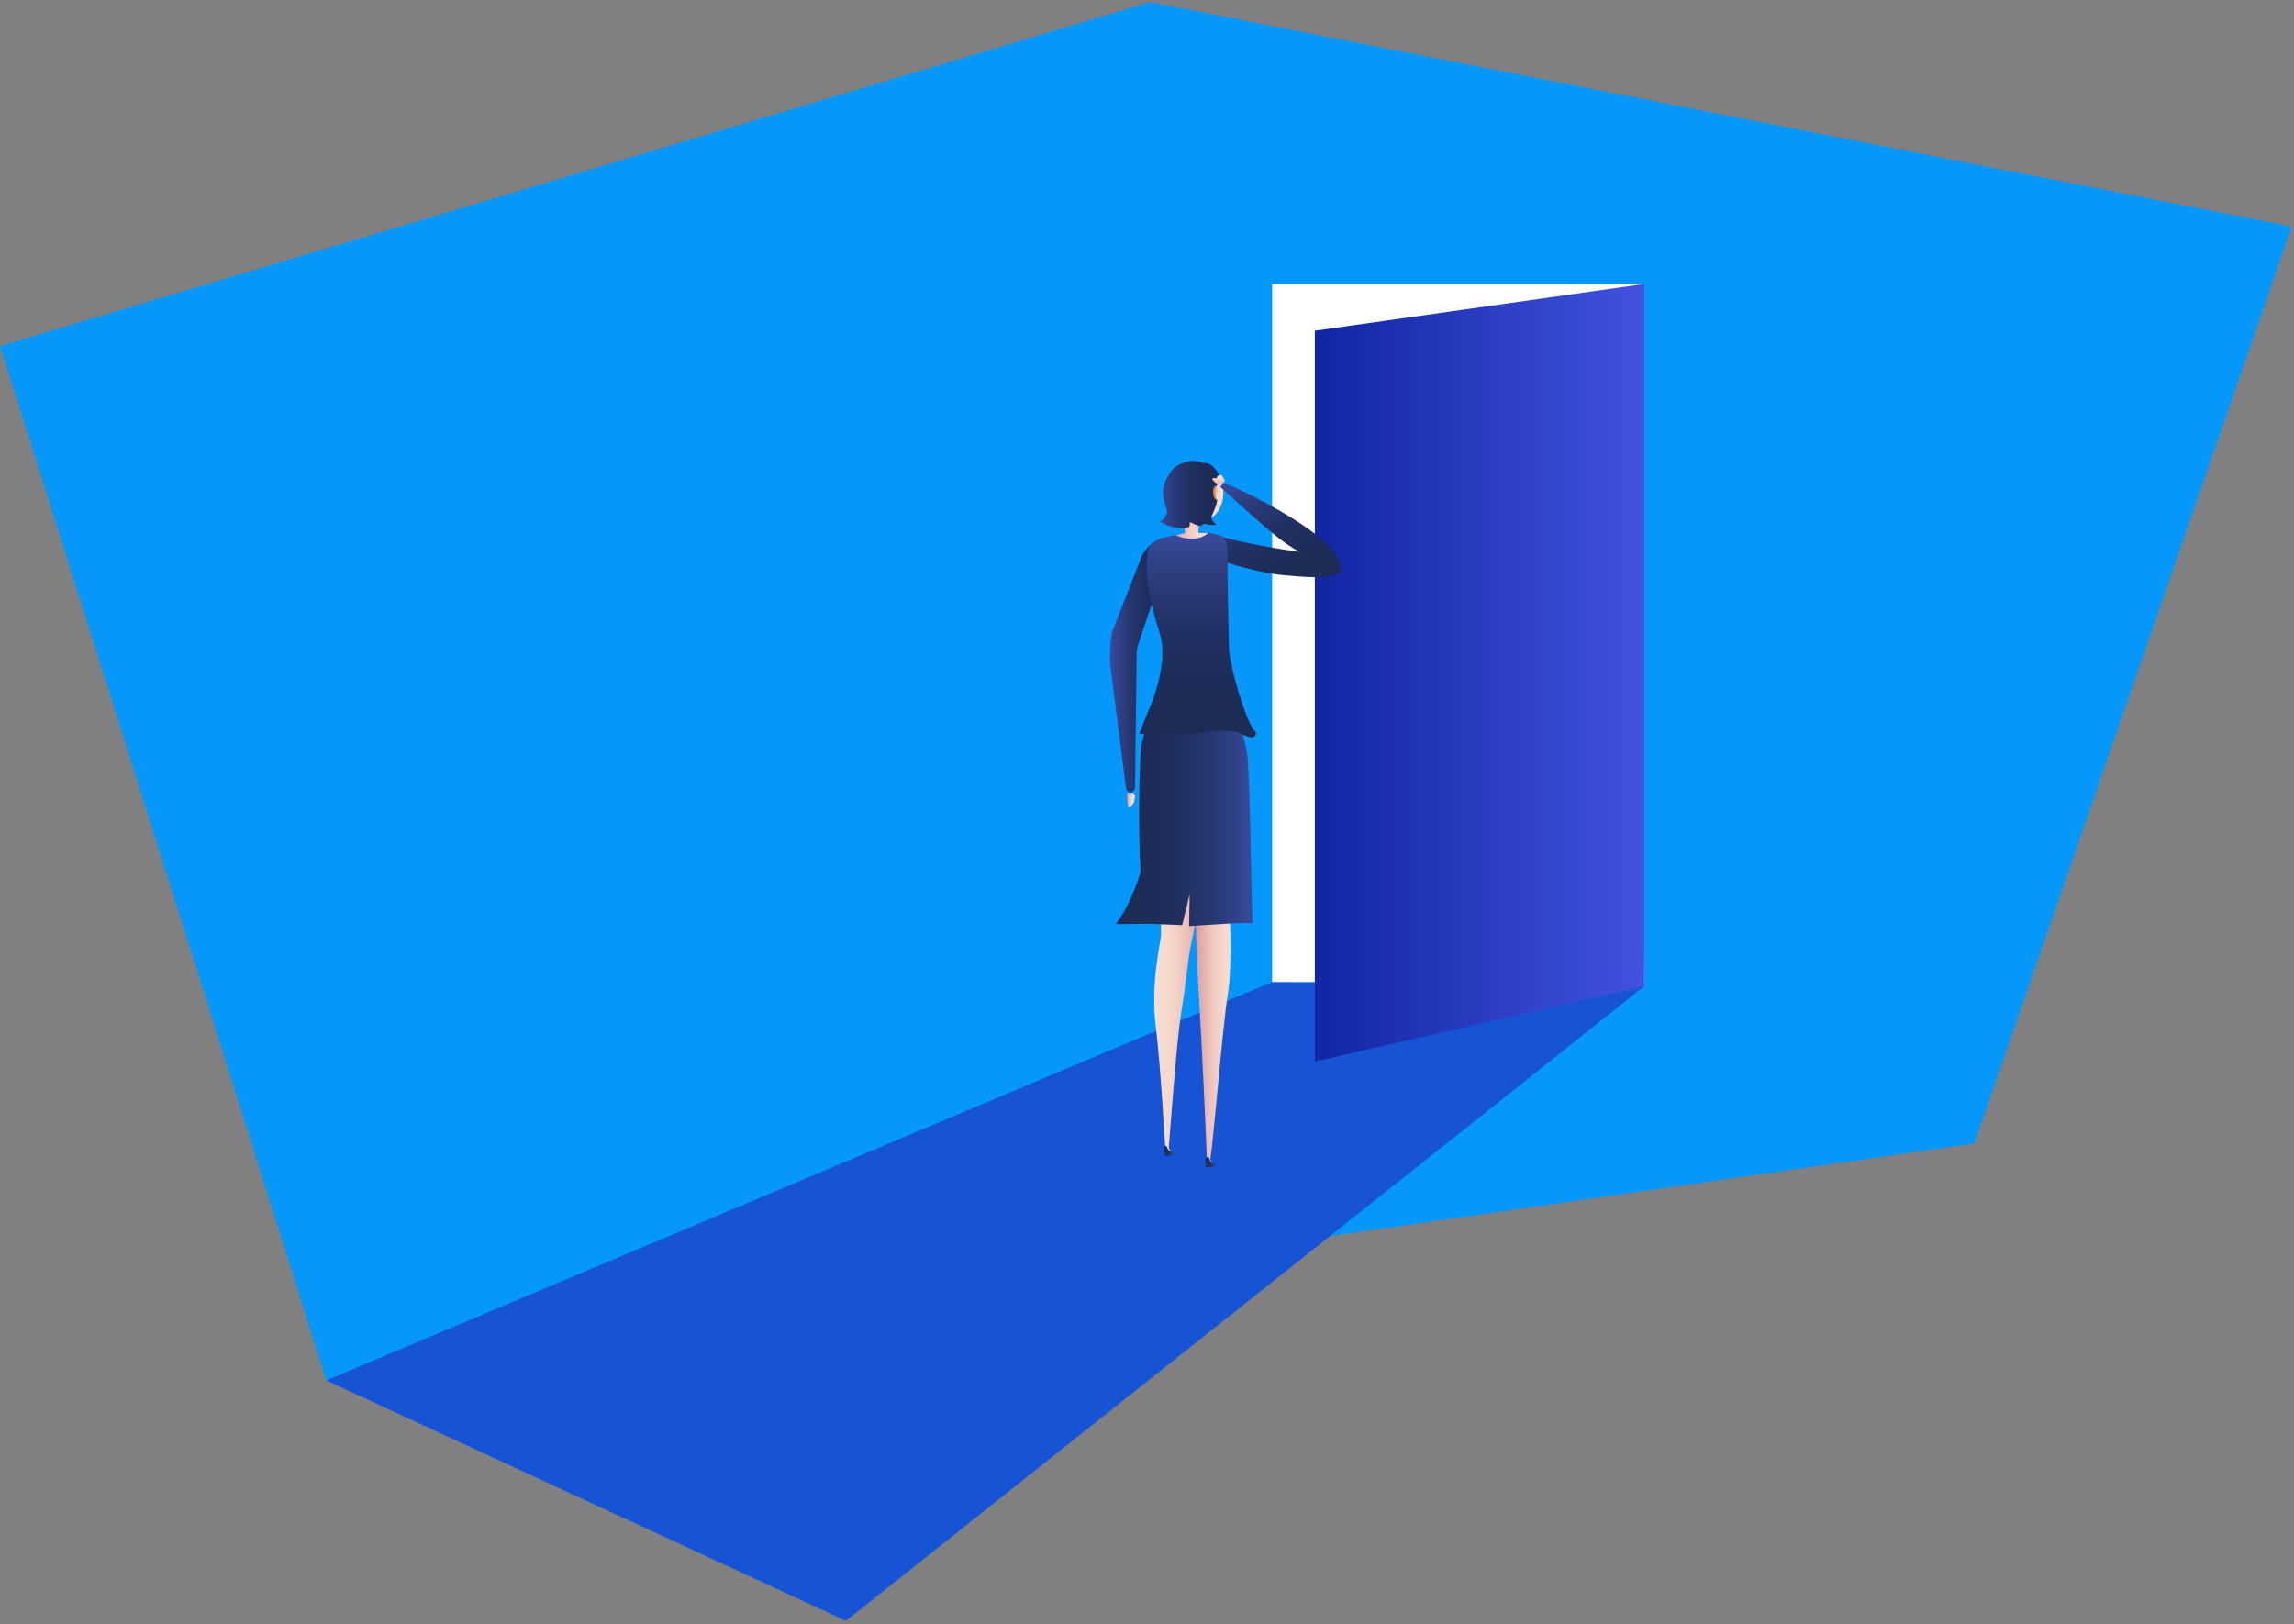 <svg width="459" height="325" viewBox="0 0 459 325" fill="none" xmlns="http://www.w3.org/2000/svg">
<rect x="0" y="0" width="459" height="325" fill="#808080" stroke="none"/>
<path d="M0 69.245L230.124 0.404L458.543 45.331L395.02 228.822L65.28 276.23L0 69.245Z" fill="#0697FB"/>
<path d="M169.257 324.34L328.975 197.372L254.539 196.502L65.279 276.23L169.257 324.34Z" fill="#1654D5"/>
<path d="M328.979 196.504L328.825 189.802V56.824H254.539V196.504H328.979Z" fill="white"/>
<path d="M328.976 197.373L263.084 212.413V66.175L328.976 56.824V197.373Z" fill="url(#paint0_linear_5050_11389)"/>
<path d="M243.269 94.708C243.269 94.708 244.041 95.313 244.416 96.401C245.016 98.149 244.982 100.571 243.512 102.567C242.493 103.95 240.89 104.188 239.579 104.133C239.148 104.115 238.253 103.627 237.09 101.983C235.19 99.293 236.536 95.672 236.811 95.368C236.947 95.218 238.519 93.13 240.181 93.008C241.873 92.884 243.019 94.17 243.269 94.708Z" fill="url(#paint1_linear_5050_11389)"/>
<path d="M247.673 174.77C247.673 174.77 246.779 174.015 245.961 180.972C245.961 180.972 246.679 192.879 245.655 199.029C244.707 204.719 242.773 228.447 242.18 231.921C242.132 232.202 242.485 232.658 242.823 232.958C243.243 233.333 241.494 233.068 241.458 231.556C241.399 229.093 240.448 208.39 239.927 200.001C239.257 189.224 239.006 177.205 239.314 174.745C239.621 172.285 247.673 174.77 247.673 174.77Z" fill="url(#paint2_linear_5050_11389)"/>
<path d="M238.796 165.164C234.799 164.652 231.392 166.04 231.392 166.04C231.392 166.04 232.256 180.19 232.323 186.875C232.337 188.342 230.109 196.45 231.295 205.788C232.267 213.447 233.184 230.667 233.223 230.78C233.264 230.892 233.777 230.596 233.992 230.553C234.478 230.456 234.694 230.653 234.517 230.543C234.044 230.252 233.88 229.781 233.875 229.642C233.871 229.507 233.925 228.801 233.928 228.744C234.087 227.251 235.38 208.405 236.404 202.255C237.429 196.106 237.725 191.397 238.374 188.707C239.277 184.968 242.794 165.675 238.797 165.162L238.796 165.164Z" fill="url(#paint3_linear_5050_11389)"/>
<path d="M241.33 232.976L241.1 233.577L242.887 233.523C242.887 233.523 243.394 233.222 243.065 232.951C242.786 232.721 242.293 232.776 242.076 232.102C241.947 231.704 241.769 231.37 241.43 231.656C241.09 231.943 241.061 232.226 241.33 232.976Z" fill="url(#paint4_linear_5050_11389)"/>
<path d="M233.02 230.652L232.972 231.252L234.578 231.199C234.578 231.199 235.086 230.897 234.757 230.627C234.477 230.397 233.84 230.452 233.621 229.778C233.492 229.38 233.084 229.059 232.975 229.332C232.788 229.799 232.97 230.159 233.021 230.652H233.02Z" fill="url(#paint5_linear_5050_11389)"/>
<path d="M249.477 150.262C248.889 147.009 245.927 138.803 245.927 138.803L233.083 138.701C232.361 140.631 229.183 144.421 228.358 149.374C227.991 151.579 227.693 165.61 228.206 174.247C228.263 175.199 225.881 180.985 224.598 182.942C223.85 184.084 223.254 184.928 223.254 184.928L225.101 184.91L229.953 184.862L236.558 185.122L238.041 178.903L237.917 185.316C237.917 185.316 242.398 185.01 247.336 184.733C248.3 184.68 249.439 184.696 250.642 184.754C250.353 180.525 250.139 153.915 249.478 150.261L249.477 150.262Z" fill="url(#paint6_linear_5050_11389)"/>
<path d="M244.352 112.002C244.865 112.678 253.019 114.769 256.442 115.061C259.865 115.353 267.203 116.178 267.949 114.406C270.583 108.182 246.264 96.999 245.712 96.999L245.205 96.777C244.692 96.777 243.947 97.248 244.328 97.582C246.022 99.059 253.066 105.649 256.447 108.129C260.307 110.969 260.725 110.508 260.725 110.508C260.725 110.508 251.636 109.43 244.207 107.342C240.993 107.258 243.275 111.559 243.555 112.197L241.318 115.985C241.56 116.545 244.353 112.003 244.353 112.003L244.352 112.002Z" fill="url(#paint7_linear_5050_11389)"/>
<path d="M239.9 104.813L239.754 106.616L242.249 106.744L238.607 108.947L234.547 107.327L237.114 106.689L236.95 104.268L239.9 104.813Z" fill="url(#paint8_linear_5050_11389)"/>
<path d="M233.501 102.146C232.957 100.369 232.382 98.752 232.799 97.609C232.888 97.19 233.01 96.762 233.171 96.343C233.43 95.664 234.163 94.441 234.701 93.853C235.856 92.592 239.096 91.623 240.589 92.679C241.723 92.282 243.616 93.672 243.925 95.475C244.01 95.965 243.816 96.877 243.288 97.368C243.898 99.546 243.627 100.673 242.414 103.34C242.188 103.837 242.851 104.523 243.402 105.043C243.402 105.043 242.065 105.145 241.577 104.942C240.922 104.669 240.885 104.906 240.193 105.216C239.564 105.497 237.787 103.918 238.045 104.851C238.303 105.785 236.575 106.008 233.939 105.254C233.219 105.047 231.945 104.287 231.945 104.287C232.709 104.349 233.717 102.852 233.501 102.146Z" fill="url(#paint9_linear_5050_11389)"/>
<path d="M243.542 97.81C243.542 97.81 243.578 97.173 243.182 97.352C242.786 97.529 242.9 99.551 243.372 99.886C243.843 100.221 243.813 99.922 243.813 99.922L243.542 97.81Z" fill="url(#paint10_linear_5050_11389)"/>
<path d="M243.408 97.351C243.309 97.218 243.062 97.284 242.956 97.431C242.86 97.571 242.8 97.715 242.772 97.86C242.702 98.151 242.694 98.439 242.716 98.729C242.748 99.012 242.81 99.305 242.952 99.575C243.026 99.713 243.108 99.845 243.256 99.95C243.398 100.025 243.541 100.082 243.692 100.048C243.574 99.976 243.473 99.874 243.419 99.769C243.363 99.686 243.343 99.56 243.314 99.441C243.271 99.195 243.23 98.935 243.213 98.676C243.179 98.416 243.169 98.158 243.159 97.9C243.154 97.775 243.156 97.65 243.173 97.535C243.173 97.434 243.26 97.332 243.408 97.344V97.351Z" fill="url(#paint11_linear_5050_11389)"/>
<path d="M233.57 107.533C233.57 107.533 232.543 107.822 231.699 108.098C230.097 108.62 228.393 110.779 228.07 112.279L222.529 126.444C222.105 128.42 221.968 131.685 222.226 133.699L225.3 157.688C225.421 158.636 226.481 158.918 226.947 158.128C227.043 157.966 227.096 157.776 227.105 157.58L227.437 130.557C227.453 130.11 227.526 129.668 227.653 129.246L234.427 108.932C234.632 108.248 234.194 107.533 233.57 107.533Z" fill="url(#paint12_linear_5050_11389)"/>
<path d="M226.508 158.689H225.506L225.647 161.262C225.666 161.593 226.093 161.714 226.282 161.44L226.9 160.546L227.088 159.367C227.144 159.011 226.868 158.689 226.508 158.689Z" fill="url(#paint13_linear_5050_11389)"/>
<path d="M232.05 126.749C228.068 114.611 229.816 109.853 229.816 109.853C229.854 109.268 231.739 107.74 232.244 107.716L235.147 107.049C236.277 107.533 236.884 107.752 238.412 107.779C239.996 107.808 240.894 107.343 241.893 106.594C241.893 106.594 243.017 106.863 244.137 107.143C245.08 107.378 245.638 109.187 245.59 110.351C245.59 110.351 245.59 116.372 245.887 129.468C245.971 133.124 249.316 144.728 251.234 146.524C251.427 146.705 251.263 147.16 251.015 147.362C250.494 147.787 249.987 147.593 248.211 146.816C244.287 145.098 237.808 147.931 230.585 147.106C230.053 147.045 228.012 146.865 228.012 146.865C228.723 144.643 230.427 140.795 230.785 139.762C232.47 134.914 233.151 130.115 232.048 126.749H232.05Z" fill="url(#paint14_linear_5050_11389)"/>
<path d="M242.672 96.087L243.62 97.043C243.706 97.135 243.853 97.159 243.962 97.082L244.902 96.437C245.026 96.351 245.073 96.149 245.011 96.01C244.949 95.87 244.545 95.279 244.42 95.093C243.429 94.937 243.564 95.651 243.356 95.715L242.758 95.668C242.586 95.738 242.54 95.948 242.664 96.088L242.672 96.087Z" fill="url(#paint15_linear_5050_11389)"/>
<defs>
<linearGradient id="paint0_linear_5050_11389" x1="263.083" y1="134.618" x2="328.976" y2="134.618" gradientUnits="userSpaceOnUse">
<stop stop-color="#1126A3"/>
<stop offset="1" stop-color="#4153DF"/>
</linearGradient>
<linearGradient id="paint1_linear_5050_11389" x1="244.781" y1="98.571" x2="236.091" y2="98.571" gradientUnits="userSpaceOnUse">
<stop stop-color="#F9DED0"/>
<stop offset="0.257" stop-color="#F7DACD"/>
<stop offset="0.487" stop-color="#F2CFC5"/>
<stop offset="0.707" stop-color="#EABDB8"/>
<stop offset="0.92" stop-color="#E0A3A5"/>
<stop offset="1" stop-color="#DB989D"/>
</linearGradient>
<linearGradient id="paint2_linear_5050_11389" x1="247.673" y1="203.384" x2="239.183" y2="203.384" gradientUnits="userSpaceOnUse">
<stop stop-color="#F9DED0"/>
<stop offset="0.257" stop-color="#F7DACD"/>
<stop offset="0.487" stop-color="#F2CFC5"/>
<stop offset="0.707" stop-color="#EABDB8"/>
<stop offset="0.92" stop-color="#E0A3A5"/>
<stop offset="1" stop-color="#DB989D"/>
</linearGradient>
<linearGradient id="paint3_linear_5050_11389" x1="230.947" y1="197.929" x2="240.666" y2="197.929" gradientUnits="userSpaceOnUse">
<stop stop-color="#F9DED0"/>
<stop offset="0.257" stop-color="#F7DACD"/>
<stop offset="0.487" stop-color="#F2CFC5"/>
<stop offset="0.707" stop-color="#EABDB8"/>
<stop offset="0.92" stop-color="#E0A3A5"/>
<stop offset="1" stop-color="#DB989D"/>
</linearGradient>
<linearGradient id="paint4_linear_5050_11389" x1="241.1" y1="232.562" x2="243.177" y2="232.562" gradientUnits="userSpaceOnUse">
<stop stop-color="#1D2B56"/>
<stop offset="0.28" stop-color="#1E2C59"/>
<stop offset="0.5" stop-color="#213062"/>
<stop offset="0.7" stop-color="#283873"/>
<stop offset="0.88" stop-color="#31428A"/>
<stop offset="1" stop-color="#394B9E"/>
</linearGradient>
<linearGradient id="paint5_linear_5050_11389" x1="232.891" y1="230.242" x2="234.868" y2="230.242" gradientUnits="userSpaceOnUse">
<stop stop-color="#1D2B56"/>
<stop offset="0.28" stop-color="#1E2C59"/>
<stop offset="0.5" stop-color="#213062"/>
<stop offset="0.7" stop-color="#283873"/>
<stop offset="0.88" stop-color="#31428A"/>
<stop offset="1" stop-color="#394B9E"/>
</linearGradient>
<linearGradient id="paint6_linear_5050_11389" x1="223.253" y1="162.01" x2="250.641" y2="162.01" gradientUnits="userSpaceOnUse">
<stop stop-color="#1D2B56"/>
<stop offset="0.28" stop-color="#1E2C59"/>
<stop offset="0.5" stop-color="#213062"/>
<stop offset="0.7" stop-color="#283873"/>
<stop offset="0.88" stop-color="#31428A"/>
<stop offset="1" stop-color="#394B9E"/>
</linearGradient>
<linearGradient id="paint7_linear_5050_11389" x1="258.211" y1="120.251" x2="244.713" y2="96.877" gradientUnits="userSpaceOnUse">
<stop stop-color="#1D2B56"/>
<stop offset="0.28" stop-color="#1E2C59"/>
<stop offset="0.5" stop-color="#213062"/>
<stop offset="0.7" stop-color="#283873"/>
<stop offset="0.88" stop-color="#31428A"/>
<stop offset="1" stop-color="#394B9E"/>
</linearGradient>
<linearGradient id="paint8_linear_5050_11389" x1="242.248" y1="106.607" x2="234.547" y2="106.607" gradientUnits="userSpaceOnUse">
<stop stop-color="#F9DED0"/>
<stop offset="0.257" stop-color="#F7DACD"/>
<stop offset="0.487" stop-color="#F2CFC5"/>
<stop offset="0.707" stop-color="#EABDB8"/>
<stop offset="0.92" stop-color="#E0A3A5"/>
<stop offset="1" stop-color="#DB989D"/>
</linearGradient>
<linearGradient id="paint9_linear_5050_11389" x1="243.944" y1="98.967" x2="231.944" y2="98.967" gradientUnits="userSpaceOnUse">
<stop stop-color="#1D2B56"/>
<stop offset="0.284" stop-color="#1E2C59"/>
<stop offset="0.503" stop-color="#223062"/>
<stop offset="0.701" stop-color="#283873"/>
<stop offset="0.885" stop-color="#31428A"/>
<stop offset="1" stop-color="#394B9D"/>
</linearGradient>
<linearGradient id="paint10_linear_5050_11389" x1="243.298" y1="100.012" x2="243.518" y2="97.332" gradientUnits="userSpaceOnUse">
<stop stop-color="#FADFD1"/>
<stop offset="0.26" stop-color="#F8DBCE"/>
<stop offset="0.49" stop-color="#F3D0C6"/>
<stop offset="0.71" stop-color="#EBBEB9"/>
<stop offset="0.92" stop-color="#E1A4A6"/>
<stop offset="1" stop-color="#DC999E"/>
</linearGradient>
<linearGradient id="paint11_linear_5050_11389" x1="243.812" y1="98.701" x2="242.65" y2="98.605" gradientUnits="userSpaceOnUse">
<stop stop-color="#F5AF6E"/>
<stop offset="1" stop-color="#CD7721"/>
</linearGradient>
<linearGradient id="paint12_linear_5050_11389" x1="234.478" y1="133.06" x2="222.096" y2="133.06" gradientUnits="userSpaceOnUse">
<stop stop-color="#1D2B56"/>
<stop offset="0.284" stop-color="#1E2C59"/>
<stop offset="0.503" stop-color="#223062"/>
<stop offset="0.701" stop-color="#283873"/>
<stop offset="0.885" stop-color="#31428A"/>
<stop offset="1" stop-color="#394B9D"/>
</linearGradient>
<linearGradient id="paint13_linear_5050_11389" x1="227.094" y1="160.141" x2="225.506" y2="160.141" gradientUnits="userSpaceOnUse">
<stop stop-color="#F9DED0"/>
<stop offset="0.257" stop-color="#F7DACD"/>
<stop offset="0.487" stop-color="#F2CFC5"/>
<stop offset="0.707" stop-color="#EABDB8"/>
<stop offset="0.92" stop-color="#E0A3A5"/>
<stop offset="1" stop-color="#DB989D"/>
</linearGradient>
<linearGradient id="paint14_linear_5050_11389" x1="239.667" y1="147.583" x2="239.667" y2="106.594" gradientUnits="userSpaceOnUse">
<stop stop-color="#1D2B56"/>
<stop offset="0.28" stop-color="#1E2C59"/>
<stop offset="0.5" stop-color="#213062"/>
<stop offset="0.7" stop-color="#283873"/>
<stop offset="0.88" stop-color="#31428A"/>
<stop offset="1" stop-color="#394B9E"/>
</linearGradient>
<linearGradient id="paint15_linear_5050_11389" x1="244.069" y1="94.992" x2="243.564" y2="97.067" gradientUnits="userSpaceOnUse">
<stop stop-color="#FADFD1"/>
<stop offset="0.26" stop-color="#F8DBCE"/>
<stop offset="0.49" stop-color="#F3D0C6"/>
<stop offset="0.71" stop-color="#EBBEB9"/>
<stop offset="0.92" stop-color="#E1A4A6"/>
<stop offset="1" stop-color="#DC999E"/>
</linearGradient>
</defs>
</svg>
